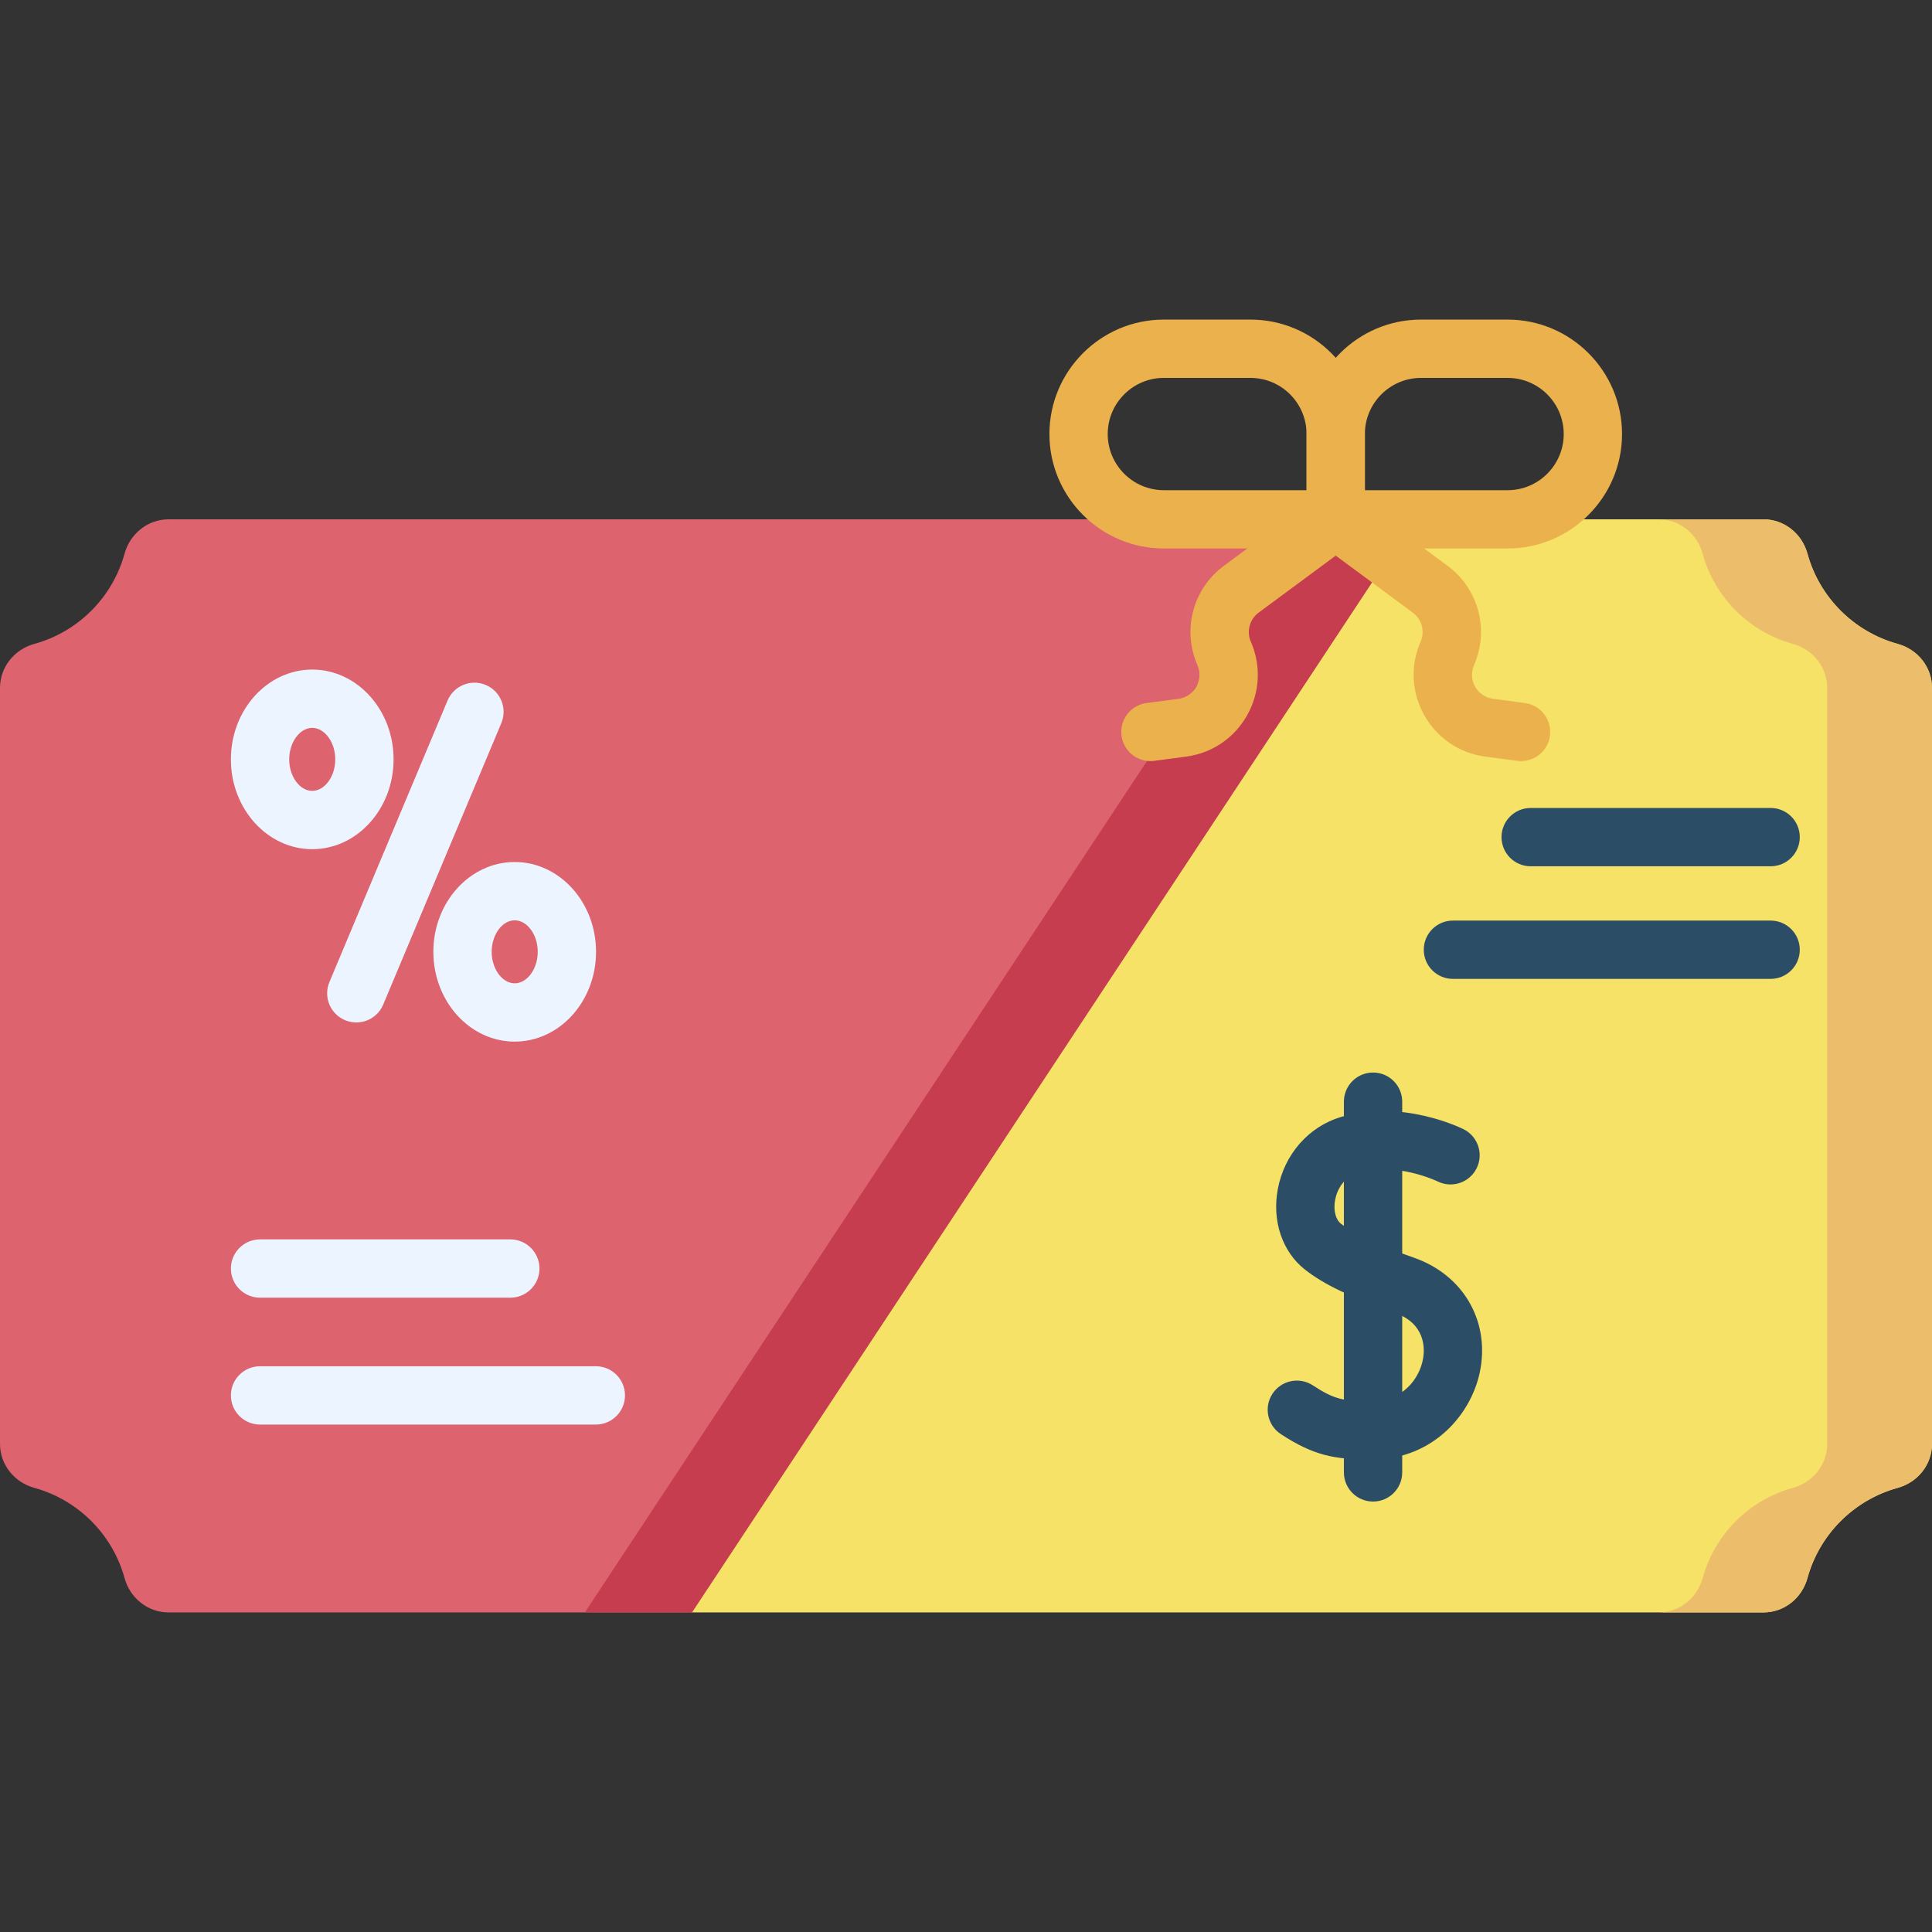 <svg enable-background="new 0 0 512 512" height="512" viewBox="0 0 512 512" width="512" xmlns="http://www.w3.org/2000/svg"><rect x="0" y="0" width="512" height="512" fill="#333333" stroke="none"/><path d="m478.992 418.207c3.188-11.591 12.318-20.72 23.908-23.908 5.318-1.463 9.1-6.154 9.1-11.671v-200.32c0-5.516-3.782-10.207-9.1-11.671-11.591-3.188-20.72-12.318-23.908-23.908-1.463-5.318-6.154-9.1-11.671-9.1h-92.694l-34.822 21.535-160.837 243.604 4.402 24.539h283.951c5.516 0 10.208-3.782 11.671-9.1z" fill="#f6e266"/><path d="m502.9 170.638c-11.591-3.188-20.72-12.318-23.908-23.908-1.463-5.318-6.154-9.1-11.671-9.1h-27.778c5.516 0 10.207 3.782 11.671 9.1 3.188 11.591 12.318 20.72 23.908 23.908 5.318 1.463 9.1 6.154 9.1 11.671v200.319c0 5.516-3.781 10.208-9.1 11.671-11.591 3.188-20.72 12.318-23.908 23.908-1.463 5.318-6.154 9.1-11.671 9.1h27.778c5.516 0 10.207-3.782 11.671-9.1 3.188-11.591 12.318-20.72 23.908-23.908 5.318-1.463 9.1-6.154 9.1-11.671v-200.32c0-5.516-3.782-10.207-9.1-11.67z" fill="#ecbe6b"/><path d="m44.679 137.629c-5.516 0-10.207 3.782-11.671 9.1-3.188 11.591-12.317 20.721-23.908 23.909-5.318 1.463-9.1 6.154-9.1 11.671v200.319c0 5.516 3.782 10.208 9.1 11.671 11.591 3.188 20.72 12.318 23.908 23.908 1.463 5.318 6.154 9.1 11.671 9.1h138.691l191.257-289.678z" fill="#dd636e"/><path d="m346.247 137.629-191.257 289.678h28.38l191.257-289.678z" fill="#c63d4f"/><path d="m362.994 386.765c-9.367 0-14.89-1.038-23.545-6.7-3.57-2.336-4.571-7.125-2.235-10.696 2.336-3.57 7.125-4.57 10.696-2.235 5.882 3.849 8.275 4.236 15.914 4.176 7.848-.052 12.402-5.903 13.313-11.318.451-2.678.626-9.215-7.447-12.068-11.947-4.223-18.857-7.543-23.85-11.46-6.033-4.731-8.792-12.922-7.199-21.372 1.731-9.186 8.132-16.496 16.704-19.077 16.098-4.845 31.861 2.913 32.524 3.245 3.814 1.913 5.355 6.556 3.441 10.37-1.908 3.805-6.534 5.349-10.342 3.456-.214-.105-11.098-5.309-21.166-2.275-3.619 1.09-5.459 4.404-5.976 7.143-.512 2.718.097 5.211 1.55 6.351 4.436 3.479 12.329 6.527 19.465 9.049 12.671 4.479 19.718 16.214 17.535 29.2-2.009 11.949-12.427 24.102-28.45 24.208-.315.002-.626.003-.932.003z" fill="#2b4d66"/><path d="m363.875 397.926c-4.268 0-7.726-3.459-7.726-7.726v-98.243c0-4.268 3.459-7.726 7.726-7.726s7.726 3.459 7.726 7.726v98.243c0 4.267-3.459 7.726-7.726 7.726z" fill="#2b4d66"/><path d="m94.425 270.964c-.997 0-2.01-.194-2.987-.604-3.935-1.652-5.786-6.18-4.135-10.115l31.304-74.591c1.651-3.935 6.182-5.785 10.115-4.135 3.935 1.652 5.786 6.18 4.135 10.115l-31.304 74.591c-1.241 2.958-4.11 4.739-7.128 4.739z" fill="#ecf4ff"/><path d="m82.747 225.041c-11.887 0-21.558-10.676-21.558-23.799 0-13.124 9.671-23.8 21.558-23.8 11.886 0 21.557 10.676 21.557 23.8 0 13.123-9.671 23.799-21.557 23.799zm0-32.146c-3.31 0-6.106 3.823-6.106 8.347s2.796 8.346 6.106 8.346c3.309 0 6.105-3.822 6.105-8.346s-2.796-8.347-6.105-8.347z" fill="#ecf4ff"/><path d="m136.402 276.04c-11.887 0-21.558-10.676-21.558-23.8s9.671-23.8 21.558-23.8 21.558 10.676 21.558 23.8-9.671 23.8-21.558 23.8zm0-32.147c-3.31 0-6.106 3.823-6.106 8.347s2.796 8.347 6.106 8.347 6.106-3.823 6.106-8.347-2.796-8.347-6.106-8.347z" fill="#ecf4ff"/><path d="m469.233 229.573h-63.589c-4.268 0-7.726-3.459-7.726-7.726s3.459-7.726 7.726-7.726h63.589c4.268 0 7.726 3.459 7.726 7.726s-3.458 7.726-7.726 7.726z" fill="#2b4d66"/><path d="m469.233 259.415h-84.192c-4.268 0-7.726-3.459-7.726-7.726s3.459-7.726 7.726-7.726h84.192c4.268 0 7.726 3.459 7.726 7.726s-3.458 7.726-7.726 7.726z" fill="#2b4d66"/><path d="m135.239 343.902h-66.324c-4.268 0-7.726-3.459-7.726-7.726s3.459-7.726 7.726-7.726h66.324c4.268 0 7.726 3.459 7.726 7.726s-3.458 7.726-7.726 7.726z" fill="#ecf4ff"/><path d="m157.903 377.523h-88.988c-4.268 0-7.726-3.459-7.726-7.726s3.459-7.726 7.726-7.726h88.988c4.268 0 7.726 3.459 7.726 7.726s-3.458 7.726-7.726 7.726z" fill="#ecf4ff"/><g fill="#eab14d"><path d="m353.981 145.359h-45.541c-16.725 0-30.333-13.608-30.333-30.333s13.608-30.333 30.333-30.333h22.935c16.725 0 30.333 13.608 30.333 30.333v22.607c-.001 4.268-3.46 7.726-7.727 7.726zm-45.542-45.213c-8.205 0-14.88 6.675-14.88 14.88s6.675 14.88 14.88 14.88h37.815v-14.88c0-8.205-6.675-14.88-14.88-14.88z"/><path d="m399.522 145.359h-45.541c-4.268 0-7.726-3.459-7.726-7.726v-22.607c0-16.725 13.608-30.333 30.333-30.333h22.935c16.725 0 30.333 13.608 30.333 30.333s-13.609 30.333-30.334 30.333zm-37.815-15.452h37.815c8.205 0 14.88-6.675 14.88-14.88s-6.675-14.88-14.88-14.88h-22.935c-8.205 0-14.88 6.675-14.88 14.88z"/><path d="m304.858 201.696c-3.817 0-7.136-2.828-7.65-6.715-.558-4.23 2.418-8.113 6.648-8.672l8.421-1.113c2.02-.267 3.753-1.437 4.755-3.211 1.003-1.774 1.111-3.862.297-5.729-4.099-9.405-1.201-20.234 7.047-26.336l25.011-18.499c3.431-2.537 8.268-1.813 10.807 1.618 2.537 3.431 1.813 8.27-1.618 10.807l-25.011 18.498c-2.424 1.793-3.276 4.975-2.071 7.738 2.772 6.357 2.404 13.466-1.007 19.504s-9.311 10.022-16.185 10.931l-8.421 1.113c-.344.044-.685.066-1.023.066z"/><path d="m403.103 201.696c-.338 0-.678-.022-1.022-.067l-8.421-1.113c-6.875-.908-12.775-4.892-16.186-10.932-3.41-6.038-3.778-13.148-1.006-19.504 1.204-2.763.352-5.945-2.071-7.738l-25.011-18.497c-3.431-2.537-4.155-7.376-1.618-10.807s7.376-4.155 10.807-1.618l25.011 18.498c8.249 6.103 11.146 16.932 7.047 26.336-.814 1.868-.706 3.957.296 5.73 1.002 1.774 2.735 2.945 4.756 3.211l8.421 1.113c4.23.559 7.206 4.442 6.648 8.672-.515 3.887-3.835 6.716-7.651 6.716z"/></g></svg>